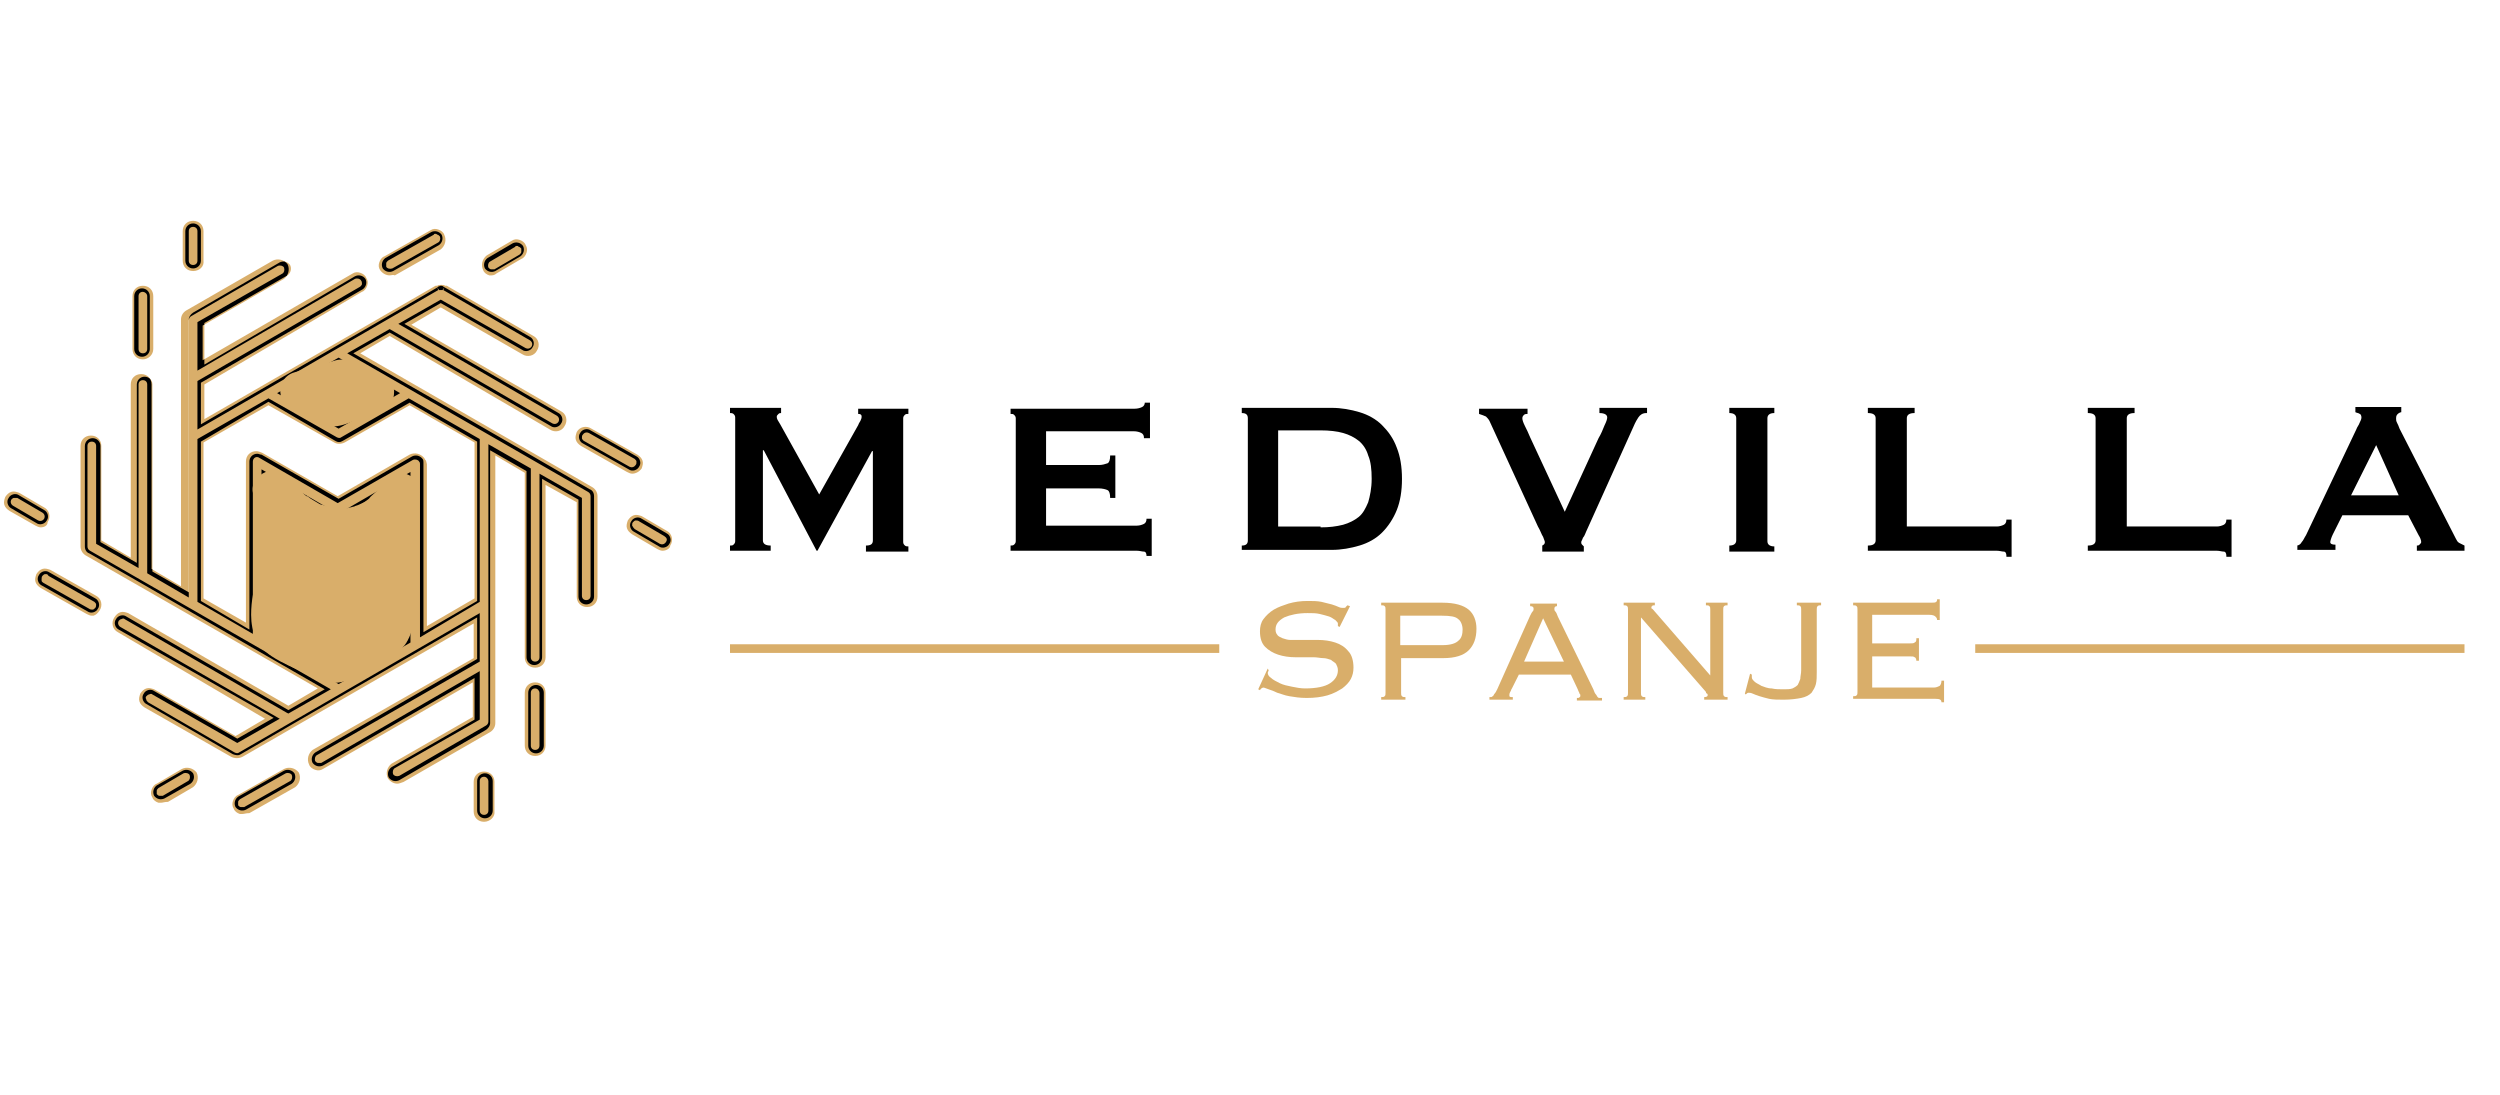<?xml version="1.0" encoding="utf-8"?>
<!-- Generator: Adobe Illustrator 26.5.0, SVG Export Plug-In . SVG Version: 6.00 Build 0)  -->
<svg version="1.1" id="Laag_1" xmlns="http://www.w3.org/2000/svg" xmlns:xlink="http://www.w3.org/1999/xlink" x="0px" y="0px"
	 viewBox="0 0 288.7 126.5" style="enable-background:new 0 0 288.7 126.5;" xml:space="preserve">
<style type="text/css">
	.st0{clip-path:url(#SVGID_00000020357167339999025170000009983036615758906498_);}
	.st1{clip-path:url(#SVGID_00000016070764058671546900000018272082862011458988_);}
	.st2{fill:#D9AE6A;}
</style>
<g>
	<g>
		<defs>
			<path id="SVGID_1_" d="M73.2,61.4c-0.4-0.2-0.6-0.8-0.3-1.2c0.2-0.4,0.8-0.6,1.2-0.3l2.9,1.7c0.4,0.2,0.6,0.8,0.3,1.2
				c-0.2,0.4-0.8,0.6-1.2,0.3L73.2,61.4z M67.3,51.2c-0.4-0.2-0.6-0.8-0.3-1.2c0.2-0.4,0.8-0.6,1.2-0.3l5.3,3
				c0.4,0.2,0.6,0.8,0.3,1.2c-0.2,0.4-0.8,0.6-1.2,0.3L67.3,51.2z M57.2,31.3c-0.4,0.2-0.9,0.1-1.2-0.3c-0.2-0.4-0.1-0.9,0.3-1.2
				l2.9-1.7c0.4-0.2,0.9-0.1,1.2,0.3c0.2,0.4,0.1,0.9-0.3,1.2L57.2,31.3z M45.4,31.3c-0.4,0.2-0.9,0.1-1.2-0.3
				c-0.2-0.4-0.1-0.9,0.3-1.2l5.3-3c0.4-0.2,0.9-0.1,1.2,0.3c0.2,0.4,0.1,0.9-0.3,1.2L45.4,31.3z M23.2,30.1c0,0.5-0.4,0.9-0.9,0.9
				c-0.5,0-0.9-0.4-0.9-0.9v-3.4c0-0.5,0.4-0.9,0.9-0.9c0.5,0,0.9,0.4,0.9,0.9V30.1z M17.3,40.3c0,0.5-0.4,0.9-0.9,0.9
				c-0.5,0-0.9-0.4-0.9-0.9v-6.1c0-0.5,0.4-0.9,0.9-0.9c0.5,0,0.9,0.4,0.9,0.9V40.3z M5.1,58.9c0.4,0.2,0.6,0.8,0.3,1.2
				c-0.2,0.4-0.8,0.6-1.2,0.3l-2.9-1.7c-0.4-0.2-0.6-0.8-0.3-1.2c0.2-0.4,0.8-0.6,1.2-0.3L5.1,58.9z M11,69.1
				c0.4,0.2,0.6,0.8,0.3,1.2c-0.2,0.4-0.8,0.6-1.2,0.3l-5.3-3c-0.4-0.2-0.6-0.8-0.3-1.2c0.2-0.4,0.8-0.6,1.2-0.3L11,69.1z M21.1,89
				c0.4-0.2,0.9-0.1,1.2,0.3c0.2,0.4,0.1,0.9-0.3,1.2L19,92.2c-0.4,0.2-0.9,0.1-1.2-0.3c-0.2-0.4-0.1-0.9,0.3-1.2L21.1,89z M32.8,89
				c0.4-0.2,0.9-0.1,1.2,0.3c0.2,0.4,0.1,0.9-0.3,1.2l-5.3,3c-0.4,0.2-0.9,0.1-1.2-0.3c-0.2-0.4-0.1-0.9,0.3-1.2L32.8,89z
				 M55.1,90.2c0-0.5,0.4-0.9,0.9-0.9s0.9,0.4,0.9,0.9v3.4c0,0.5-0.4,0.9-0.9,0.9s-0.9-0.4-0.9-0.9V90.2z M61,80
				c0-0.5,0.4-0.9,0.9-0.9c0.5,0,0.9,0.4,0.9,0.9v6.1c0,0.5-0.4,0.9-0.9,0.9c-0.5,0-0.9-0.4-0.9-0.9V80z M39.1,49.1l-6.4-3.7
				l6.4-3.7l6.4,3.7L39.1,49.1z M48.9,67.5V73l6.2-3.6V51l-7.8-4.5l-7.7,4.4c-0.3,0.2-0.6,0.2-0.9,0L31,46.4L23.2,51v18.4l5.6,3.3
				v-5.4v-3.5V53.3c0-0.5,0.4-0.9,0.9-0.9c0.2,0,0.3,0.1,0.5,0.1l8.9,5.1l8.5-4.9c0.4-0.2,0.9-0.1,1.2,0.3c0.1,0.1,0.1,0.3,0.1,0.4
				h0v10.1V67.5z M47.1,73.9V63.7l0,0v-8.6l-7.6,4.4c-0.3,0.2-0.6,0.2-0.9,0l-8.1-4.7v8.9v3.5v6.4l8.6,5L47.1,73.9z M50.5,33.2
				C50.5,33.2,50.5,33.2,50.5,33.2L50.5,33.2L50.5,33.2L50.5,33.2L50.5,33.2l0.1-0.1l0,0l0,0c0.1,0,0.2-0.1,0.3-0.1l0,0l0,0l0,0h0
				l0,0l0,0l0,0c0.1,0,0.2,0,0.3,0.1l0,0l0,0l0,0l0,0l0,0l0,0l0,0c0,0,0,0,0,0l10,5.8c0.4,0.2,0.6,0.8,0.3,1.2
				c-0.2,0.4-0.8,0.6-1.2,0.3L50.9,35l-4.2,2.4l17.8,10.3c0.4,0.2,0.6,0.8,0.3,1.2c-0.2,0.4-0.8,0.6-1.2,0.3L45,38.4l-4.2,2.4
				C49.9,46,59,51.2,68.1,56.5c0.3,0.1,0.5,0.4,0.5,0.8v11.6c0,0.5-0.4,0.9-0.9,0.9c-0.5,0-0.9-0.4-0.9-0.9V57.7l-4.2-2.4v20.6
				c0,0.5-0.4,0.9-0.9,0.9c-0.5,0-0.9-0.4-0.9-0.9V54.4l-4.2-2.4v31.5c0,0.3-0.2,0.6-0.5,0.8l-10,5.8c-0.4,0.2-0.9,0.1-1.2-0.3
				c-0.2-0.4-0.1-0.9,0.3-1.2l9.6-5.5v-4.8L37.3,88.4c-0.4,0.2-0.9,0.1-1.2-0.3c-0.2-0.4-0.1-0.9,0.3-1.2l18.7-10.8v-4.8
				C46,76.6,36.9,81.8,27.8,87.1c-0.3,0.2-0.6,0.1-0.9,0l-10-5.8c-0.4-0.2-0.6-0.8-0.3-1.2c0.2-0.4,0.8-0.6,1.2-0.3l9.6,5.5l4.2-2.4
				L13.7,72.7c-0.4-0.2-0.6-0.8-0.3-1.2c0.2-0.4,0.8-0.6,1.2-0.3L33.3,82l4.2-2.4c-9.1-5.2-18.1-10.5-27.2-15.7
				c-0.3-0.1-0.5-0.4-0.5-0.8V51.5c0-0.5,0.4-0.9,0.9-0.9c0.5,0,0.9,0.4,0.9,0.9v11.1l4.2,2.4V44.4c0-0.5,0.4-0.9,0.9-0.9
				c0.5,0,0.9,0.4,0.9,0.9V66l4.2,2.4V36.9c0-0.3,0.2-0.6,0.5-0.8l10-5.8c0.4-0.2,0.9-0.1,1.2,0.3c0.2,0.4,0.1,0.9-0.3,1.2l-9.6,5.5
				v4.8L41,31.9c0.4-0.2,0.9-0.1,1.2,0.3c0.2,0.4,0.1,0.9-0.3,1.2L23.2,44.2V49C32.3,43.7,41.4,38.5,50.5,33.2z"/>
		</defs>
		<defs>
			<path id="SVGID_00000001656648003732910960000003286969826631691162_" d="M55.9,94.9c-0.7,0-1.2-0.5-1.2-1.2v-3.4
				c0-0.7,0.5-1.2,1.2-1.2s1.2,0.5,1.2,1.2v3.4C57.2,94.3,56.6,94.9,55.9,94.9z M55.9,89.7c-0.3,0-0.5,0.2-0.5,0.5v3.4
				c0,0.3,0.2,0.5,0.5,0.5s0.5-0.2,0.5-0.5v-3.4C56.4,90,56.2,89.7,55.9,89.7z M28,94c-0.1,0-0.2,0-0.3,0c-0.3-0.1-0.6-0.3-0.7-0.6
				c-0.2-0.3-0.2-0.6-0.1-0.9c0.1-0.3,0.3-0.6,0.6-0.7l5.3-3c0.6-0.3,1.3-0.1,1.7,0.4c0.3,0.6,0.1,1.3-0.4,1.7l-5.3,3
				C28.4,93.9,28.2,94,28,94z M33,89.3l-5.3,3c-0.1,0.1-0.2,0.2-0.2,0.3c0,0.1,0,0.3,0,0.4c0.1,0.1,0.2,0.2,0.3,0.2
				c0.1,0,0.3,0,0.4,0l5.3-3c0.2-0.1,0.3-0.4,0.2-0.7C33.6,89.3,33.3,89.2,33,89.3z M18.6,92.7c-0.1,0-0.2,0-0.3,0
				c-0.3-0.1-0.6-0.3-0.7-0.6c-0.2-0.3-0.2-0.6-0.1-0.9c0.1-0.3,0.3-0.6,0.6-0.7l2.9-1.7c0.6-0.3,1.3-0.1,1.7,0.4
				c0.3,0.6,0.1,1.3-0.4,1.7l-2.9,1.7C19,92.6,18.8,92.7,18.6,92.7z M21.2,89.3L18.3,91c-0.1,0.1-0.2,0.2-0.2,0.3c0,0.1,0,0.3,0,0.4
				c0.1,0.1,0.2,0.2,0.3,0.2c0.1,0,0.3,0,0.4,0l2.9-1.7c0.2-0.1,0.3-0.4,0.2-0.7C21.8,89.3,21.5,89.2,21.2,89.3z M45.9,90.5
				c-0.4,0-0.8-0.2-1.1-0.6c-0.3-0.6-0.1-1.3,0.4-1.7l9.4-5.4v-4l-17.3,10c-0.3,0.2-0.6,0.2-0.9,0.1c-0.3-0.1-0.6-0.3-0.7-0.6
				c-0.3-0.6-0.1-1.3,0.4-1.7L54.7,76v-4L28,87.4c-0.4,0.2-0.9,0.2-1.3,0l-10-5.7c-0.3-0.2-0.5-0.4-0.6-0.7c-0.1-0.3,0-0.6,0.1-0.9
				c0.2-0.3,0.4-0.5,0.7-0.6c0.3-0.1,0.6,0,0.9,0.1l9.4,5.4l3.4-2L13.6,73c-0.6-0.3-0.8-1.1-0.4-1.7c0.2-0.3,0.4-0.5,0.7-0.6
				c0.3-0.1,0.6,0,0.9,0.1l18.5,10.7l3.4-2L10,64.2c-0.4-0.2-0.7-0.6-0.7-1.1V51.5c0-0.7,0.5-1.2,1.2-1.2s1.2,0.5,1.2,1.2v10.9
				l3.4,2V44.4c0-0.7,0.5-1.2,1.2-1.2c0.7,0,1.2,0.5,1.2,1.2v21.3l3.4,2V36.9c0-0.5,0.3-0.9,0.7-1.1l9.9-5.7
				c0.6-0.3,1.3-0.1,1.7,0.4c0.3,0.6,0.1,1.3-0.4,1.7l-9.4,5.4v4l17.3-10c0.3-0.2,0.6-0.2,0.9-0.1c0.3,0.1,0.6,0.3,0.7,0.6
				c0.2,0.3,0.2,0.6,0.1,0.9c-0.1,0.3-0.3,0.6-0.6,0.7L23.6,44.4v4l26.7-15.4c0,0,0,0,0.1,0l0.1,0c0.1-0.1,0.3-0.1,0.4-0.1l0.1,0
				l0,0c0.2,0,0.3,0,0.4,0.1l0.1,0c0,0,0.1,0,0.1,0l10,5.8c0.6,0.3,0.8,1.1,0.4,1.7c-0.3,0.6-1.1,0.8-1.7,0.4l-9.4-5.4l-3.4,2
				l17.3,10c0.6,0.3,0.8,1.1,0.4,1.7c-0.3,0.6-1.1,0.8-1.7,0.4L45,38.8l-3.4,2l26.7,15.4c0.4,0.2,0.7,0.6,0.7,1.1v11.6
				c0,0.7-0.5,1.2-1.2,1.2c-0.7,0-1.2-0.5-1.2-1.2V58L63,56v19.9c0,0.7-0.5,1.2-1.2,1.2c-0.7,0-1.2-0.5-1.2-1.2V54.6l-3.4-2v30.9
				c0,0.5-0.3,0.9-0.7,1.1l-9.9,5.7C46.3,90.4,46.1,90.5,45.9,90.5z M55.4,77.5v5.6l-9.8,5.6c-0.2,0.1-0.3,0.4-0.2,0.7
				c0.1,0.2,0.4,0.3,0.7,0.2l10-5.8c0.2-0.1,0.3-0.3,0.3-0.5V51.3l4.9,2.8v21.8c0,0.3,0.2,0.5,0.5,0.5c0.3,0,0.5-0.2,0.5-0.5V54.7
				l4.9,2.8v11.3c0,0.3,0.2,0.5,0.5,0.5c0.3,0,0.5-0.2,0.5-0.5V57.3c0-0.2-0.1-0.4-0.3-0.5l-27.8-16l4.9-2.8l18.8,10.9
				c0.2,0.1,0.5,0.1,0.7-0.2c0.1-0.2,0.1-0.5-0.2-0.7L46,37.4l4.9-2.8l9.8,5.6c0.2,0.1,0.5,0.1,0.7-0.2c0.1-0.2,0.1-0.5-0.2-0.7
				l-10-5.8l0.1-0.3l-0.2,0.3c-0.1,0-0.1,0-0.2,0l0-0.4l0,0.4c-0.1,0-0.1,0-0.2,0l-0.2-0.3l0.1,0.3l0,0L22.8,49.6V44l18.8-10.9
				c0.1-0.1,0.2-0.2,0.2-0.3c0-0.1,0-0.3-0.1-0.4c-0.1-0.2-0.4-0.3-0.7-0.2L22.8,42.8v-5.6l9.8-5.6c0.2-0.1,0.3-0.4,0.2-0.7
				c-0.1-0.2-0.4-0.3-0.7-0.2l-10,5.8c-0.2,0.1-0.3,0.3-0.3,0.5V69L17,66.2V44.4c0-0.3-0.2-0.5-0.5-0.5c-0.3,0-0.5,0.2-0.5,0.5v21.2
				l-4.9-2.8V51.5c0-0.3-0.2-0.5-0.5-0.5c-0.3,0-0.5,0.2-0.5,0.5v11.6c0,0.2,0.1,0.4,0.3,0.5l27.8,16l-4.9,2.8l-0.2-0.1L14.4,71.5
				c-0.1-0.1-0.2-0.1-0.4,0c-0.1,0-0.2,0.1-0.3,0.2c-0.1,0.2-0.1,0.5,0.2,0.7L32.3,83l-4.9,2.8l-9.8-5.6c-0.1-0.1-0.2-0.1-0.4,0
				c-0.1,0-0.2,0.1-0.3,0.2c-0.1,0.1-0.1,0.2,0,0.4c0,0.1,0.1,0.2,0.2,0.3l10,5.8c0.2,0.1,0.4,0.1,0.5,0l27.8-16.1v5.6L36.6,87.2
				c-0.2,0.1-0.3,0.4-0.2,0.7c0.1,0.1,0.2,0.2,0.3,0.2c0.1,0,0.3,0,0.4,0L55.4,77.5z M61.8,87.3c-0.7,0-1.2-0.5-1.2-1.2V80
				c0-0.7,0.5-1.2,1.2-1.2c0.7,0,1.2,0.5,1.2,1.2v6.1C63,86.8,62.5,87.3,61.8,87.3z M61.8,79.5c-0.3,0-0.5,0.2-0.5,0.5v6.1
				c0,0.3,0.2,0.5,0.5,0.5c0.3,0,0.5-0.2,0.5-0.5V80C62.3,79.8,62.1,79.5,61.8,79.5z M39.1,79l-8.9-5.2V54.2l8.6,5
				c0.2,0.1,0.4,0.1,0.5,0l8.1-4.7v19.7L39.1,79z M30.9,73.4l8.2,4.7l7.6-4.4v-18l-7.1,4.1c-0.4,0.2-0.9,0.2-1.2,0l-7.6-4.4V73.4z
				 M48.5,73.6l0-20c0-0.1,0-0.2-0.1-0.3c-0.1-0.2-0.4-0.3-0.7-0.2l-8.7,5L30,52.9c-0.4-0.3-0.8,0-0.8,0.4v19.9l-6.4-3.7V50.7L31,46
				l7.9,4.5c0.2,0.1,0.4,0.1,0.5,0l7.8-4.5l8.2,4.7v18.8L48.5,73.6z M49.2,53.2L49.2,53.2l0.1,0.4v18.7l5.5-3.2v-18l-7.5-4.3
				l-7.5,4.3c-0.4,0.2-0.9,0.2-1.2,0L31,46.8l-7.5,4.3v18l4.9,2.8V53.3c0-0.7,0.5-1.2,1.2-1.2c0.2,0,0.5,0.1,0.7,0.2l8.7,5l8.3-4.8
				c0.6-0.3,1.3-0.1,1.7,0.4C49.1,53.1,49.1,53.1,49.2,53.2z M10.6,71.1c-0.2,0-0.4-0.1-0.6-0.2l-5.3-3c-0.3-0.2-0.5-0.4-0.6-0.7
				c-0.1-0.3,0-0.6,0.1-0.9c0.2-0.3,0.4-0.5,0.7-0.6s0.6,0,0.9,0.1l5.3,3c0.6,0.3,0.8,1.1,0.4,1.7c-0.2,0.3-0.4,0.5-0.7,0.6
				C10.8,71.1,10.7,71.1,10.6,71.1z M5.3,66.3c0,0-0.1,0-0.1,0c-0.1,0-0.2,0.1-0.3,0.2S4.8,66.8,4.8,67s0.1,0.2,0.2,0.3l5.3,3
				c0.1,0.1,0.3,0.1,0.4,0.1c0.1,0,0.2-0.1,0.3-0.2s0.1-0.3,0.1-0.4s-0.1-0.2-0.2-0.3l-5.3-3C5.5,66.3,5.4,66.3,5.3,66.3z
				 M76.5,63.6c-0.2,0-0.4-0.1-0.6-0.2L73,61.7c-0.3-0.2-0.5-0.4-0.6-0.7s0-0.6,0.1-0.9c0.2-0.3,0.4-0.5,0.7-0.6
				c0.3-0.1,0.6,0,0.9,0.1l2.9,1.7c0.6,0.3,0.8,1.1,0.4,1.7C77.4,63.3,77,63.6,76.5,63.6z M73.3,61.1l2.9,1.7
				c0.2,0.1,0.5,0.1,0.7-0.2s0.1-0.5-0.2-0.7l-2.9-1.7c-0.1-0.1-0.3-0.1-0.4-0.1c-0.1,0-0.2,0.1-0.3,0.2s-0.1,0.2-0.1,0.4
				C73.1,60.9,73.2,61,73.3,61.1L73.3,61.1z M4.7,60.9c-0.2,0-0.4-0.1-0.6-0.2L1.1,59c-0.3-0.2-0.5-0.4-0.6-0.7
				c-0.1-0.3,0-0.6,0.1-0.9c0.2-0.3,0.4-0.5,0.7-0.6c0.3-0.1,0.6,0,0.9,0.1l2.9,1.7c0.6,0.3,0.8,1.1,0.4,1.7
				C5.5,60.7,5.1,60.9,4.7,60.9z M1.7,57.5c0,0-0.1,0-0.1,0c-0.1,0-0.2,0.1-0.3,0.2c-0.1,0.2-0.1,0.5,0.2,0.7l2.9,1.7
				c0.2,0.1,0.5,0.1,0.7-0.2c0.1-0.2,0.1-0.5-0.2-0.7L2,57.5C1.9,57.5,1.8,57.5,1.7,57.5z M73,54.7c-0.2,0-0.4-0.1-0.6-0.2l-5.3-3
				c-0.3-0.2-0.5-0.4-0.6-0.7c-0.1-0.3,0-0.6,0.1-0.9c0.3-0.6,1.1-0.8,1.7-0.4l5.3,3c0.3,0.2,0.5,0.4,0.6,0.7c0.1,0.3,0,0.6-0.1,0.9
				C73.8,54.5,73.4,54.7,73,54.7z M67.4,50.9l5.3,3c0.2,0.1,0.5,0.1,0.7-0.2c0.1-0.1,0.1-0.2,0.1-0.4c0-0.1-0.1-0.2-0.2-0.3l-5.3-3
				c-0.2-0.1-0.5-0.1-0.7,0.2c-0.1,0.1-0.1,0.2-0.1,0.4C67.2,50.7,67.3,50.8,67.4,50.9L67.4,50.9z M39.1,49.5L32,45.4l7.1-4.1
				l7.1,4.1L39.1,49.5z M33.5,45.4l5.7,3.3l5.7-3.3l-5.7-3.3L33.5,45.4z M16.5,41.5c-0.7,0-1.2-0.5-1.2-1.2v-6.1
				c0-0.7,0.5-1.2,1.2-1.2c0.7,0,1.2,0.5,1.2,1.2v6.1C17.7,41,17.1,41.5,16.5,41.5z M16.5,33.7c-0.3,0-0.5,0.2-0.5,0.5v6.1
				c0,0.3,0.2,0.5,0.5,0.5c0.3,0,0.5-0.2,0.5-0.5v-6.1C17,33.9,16.7,33.7,16.5,33.7z M45,31.8c-0.4,0-0.8-0.2-1.1-0.6
				c-0.2-0.3-0.2-0.6-0.1-0.9c0.1-0.3,0.3-0.6,0.6-0.7l5.3-3c0.3-0.2,0.6-0.2,0.9-0.1c0.3,0.1,0.6,0.3,0.7,0.6
				c0.3,0.6,0.1,1.3-0.4,1.7l-5.3,3C45.4,31.7,45.2,31.8,45,31.8z M50.3,27c-0.1,0-0.2,0-0.2,0.1l-5.3,3c-0.1,0.1-0.2,0.2-0.2,0.3
				c0,0.1,0,0.3,0,0.4c0.1,0.2,0.4,0.3,0.7,0.2l5.3-3c0.2-0.1,0.3-0.4,0.2-0.7c-0.1-0.1-0.2-0.2-0.3-0.2C50.4,27,50.3,27,50.3,27z
				 M56.8,31.8c-0.1,0-0.2,0-0.3,0c-0.3-0.1-0.6-0.3-0.7-0.6c-0.3-0.6-0.1-1.3,0.4-1.7l2.9-1.7c0.3-0.2,0.6-0.2,0.9-0.1
				c0.3,0.1,0.6,0.3,0.7,0.6c0.2,0.3,0.2,0.6,0.1,0.9c-0.1,0.3-0.3,0.6-0.6,0.7l-2.9,1.7C57.2,31.7,57,31.8,56.8,31.8z M59.7,28.4
				c-0.1,0-0.2,0-0.2,0.1l-2.9,1.7c-0.2,0.1-0.3,0.4-0.2,0.7c0.1,0.1,0.2,0.2,0.3,0.2c0.1,0,0.3,0,0.4,0l2.9-1.7
				c0.1-0.1,0.2-0.2,0.2-0.3c0-0.1,0-0.3,0-0.4c-0.1-0.1-0.2-0.2-0.3-0.2C59.8,28.4,59.8,28.4,59.7,28.4z M22.3,31.3
				c-0.7,0-1.2-0.5-1.2-1.2v-3.4c0-0.7,0.5-1.2,1.2-1.2c0.7,0,1.2,0.5,1.2,1.2v3.4C23.6,30.8,23,31.3,22.3,31.3z M22.3,26.2
				c-0.3,0-0.5,0.2-0.5,0.5v3.4c0,0.3,0.2,0.5,0.5,0.5c0.3,0,0.5-0.2,0.5-0.5v-3.4C22.8,26.4,22.6,26.2,22.3,26.2z"/>
		</defs>
		<use xlink:href="#SVGID_1_"  style="overflow:visible;fill-rule:evenodd;clip-rule:evenodd;fill:#D9AE6A;"/>
		<use xlink:href="#SVGID_00000001656648003732910960000003286969826631691162_"  style="overflow:visible;fill:#D9AE6A;"/>
		<clipPath id="SVGID_00000031176170214550767040000014560357331884775574_">
			<use xlink:href="#SVGID_1_"  style="overflow:visible;"/>
		</clipPath>
		
			<clipPath id="SVGID_00000164495538266329988100000017958548259449653392_" style="clip-path:url(#SVGID_00000031176170214550767040000014560357331884775574_);">
			<use xlink:href="#SVGID_00000001656648003732910960000003286969826631691162_"  style="overflow:visible;"/>
		</clipPath>
		<g style="clip-path:url(#SVGID_00000164495538266329988100000017958548259449653392_);">
			<rect x="0.8" y="25.8" class="st2" width="76.8" height="68.7"/>
			<path class="st2" d="M77.9,94.9H0.4V25.5h77.5V94.9z M1.1,94.1h76v-68h-76V94.1z"/>
		</g>
	</g>
	<g>
		<path class="st2" d="M47.6,58.8c0.2-0.3,0.3-0.5,0.5-0.8c0.6-1,0.3-2.6-0.8-3.1c-1.1-0.6-2.5-0.3-3.1,0.8
			c-0.2,0.3-0.3,0.5-0.5,0.8c0,0-0.1,0.1-0.1,0.1c-0.1,0.1-0.2,0.2-0.3,0.3c-0.2,0.2-0.5,0.4-0.7,0.7c0,0,0,0,0,0
			c-0.1,0.1-0.3,0.2-0.4,0.3c-0.3,0.2-0.6,0.3-0.8,0.4c0,0,0,0,0,0c-0.2,0.1-0.4,0.1-0.5,0.2c-0.2,0-0.3,0.1-0.5,0.1
			c0,0-0.3,0.1-0.4,0.1c-0.1,0-0.2,0-0.2,0c-0.2,0-0.4,0-0.6,0c-0.2,0-0.3,0-0.5,0c0,0-0.1,0-0.1,0c-0.4-0.1-0.7-0.2-1.1-0.3
			c0,0-0.2-0.1-0.3-0.1c-0.1,0-0.3-0.1-0.3-0.1c-0.3-0.2-0.7-0.4-1-0.6c-0.1-0.1-0.3-0.2-0.4-0.3c0,0,0,0,0,0c0,0,0,0-0.1,0
			c-0.3-0.2-0.5-0.5-0.8-0.7c-0.5-0.5-1-1.1-1.5-1.6c-1.5-1.7-4.6,0.1-3.8,2.2c0.2,0.7,0.4,1.5,0.6,2.2c0,0.1,0.1,0.6,0.1,0.4
			c0,0.1,0,0.2,0,0.3c0,0.4,0.1,0.8,0.1,1.3c0,1.6-0.1,3.2-0.2,4.8C29.3,67.8,29,69.4,29,71c0,2,0.7,3.7,2.4,4.8
			c1.2,0.8,2.7,1.4,4,2c0.8,0.4,1.6,0.8,2.4,1c1.1,0.2,2.2-0.1,3.2-0.6c1.4-0.7,2.7-1.6,4.1-2.4c0.8-0.5,1.6-1,2-1.9
			c0.4-0.7,0.6-1.6,0.7-2.4c0.6-3.8,0.7-7.6,0.2-11.4C48,59.7,47.8,59.2,47.6,58.8z"/>
	</g>
	<g>
		<path class="st2" d="M43.9,43.2c-0.8-0.3-1.6-0.6-2.4-0.9c-0.2-0.1-0.3-0.1-0.5-0.1c-0.6-0.6-1.4-0.8-2.2-0.6
			c-1.6,0.5-3.2,0.9-4.8,1.4c-1.1,0.3-1.8,1.4-1.6,2.5c0.1,1.1,1,1.9,2.1,2c0,0,0.1,0,0.1,0.1c0.3,0.2,0.6,0.4,0.8,0.6
			c0.7,0.5,1.5,0.9,2.3,1c1.2,0.2,2.2-0.2,3.2-0.6c1-0.3,1.9-0.7,2.9-1c0.9-0.3,1.7-1.2,1.7-2.2C45.6,44.4,44.9,43.6,43.9,43.2z"/>
	</g>
</g>
<g>
	<g>
		<path d="M84.3,63c0.2,0,0.3,0,0.4-0.1c0.1-0.1,0.2-0.2,0.2-0.4V48.2c0-0.2-0.1-0.3-0.2-0.4c-0.1-0.1-0.3-0.1-0.4-0.1v-0.6h5.9v0.6
			c-0.1,0-0.2,0-0.3,0.1c-0.1,0.1-0.2,0.2-0.2,0.3c0,0.1,0,0.2,0.1,0.4c0.1,0.2,0.2,0.3,0.3,0.5l4.5,8.1l4.5-8
			c0.1-0.3,0.3-0.5,0.3-0.6c0.1-0.2,0.1-0.3,0.1-0.4c0-0.2-0.1-0.3-0.4-0.3v-0.6h5.8v0.6c-0.2,0-0.3,0-0.4,0.1
			c-0.1,0.1-0.2,0.2-0.2,0.4v14.3c0,0.2,0.1,0.3,0.2,0.4c0.1,0.1,0.3,0.1,0.4,0.1v0.6H100V63c0.6,0,0.8-0.2,0.8-0.6V52.1h-0.1
			l-6.3,11.5h-0.1L88.2,52h-0.1v10.4c0,0.4,0.3,0.6,0.9,0.6v0.6h-4.7V63z"/>
		<path d="M132.1,50.5c0-0.2-0.1-0.4-0.3-0.5c-0.2-0.1-0.5-0.2-0.9-0.2h-10.1v3.9h6.1c0.4,0,0.7-0.1,1-0.2c0.2-0.1,0.3-0.4,0.3-0.9
			h0.6v4.9h-0.6c0-0.5-0.1-0.8-0.3-0.9c-0.2-0.1-0.6-0.2-1-0.2h-6.1v4.3h10.5c0.3,0,0.6-0.1,0.8-0.2c0.2-0.1,0.3-0.3,0.3-0.6h0.6
			v4.3h-0.6c0-0.3-0.1-0.5-0.3-0.5c-0.2,0-0.5-0.1-0.8-0.1h-14.6V63c0.1,0,0.3,0,0.4-0.1c0.1-0.1,0.2-0.2,0.2-0.4V48.3
			c0-0.2-0.1-0.3-0.2-0.4c-0.1-0.1-0.2-0.1-0.4-0.1v-0.6h14.3c0.4,0,0.7-0.1,0.9-0.2c0.2-0.1,0.3-0.3,0.3-0.5h0.6v4.1H132.1z"/>
		<path d="M153.8,47.1c1.1,0,2.2,0.2,3.2,0.5c1,0.3,1.9,0.8,2.6,1.5c0.7,0.7,1.3,1.5,1.7,2.6c0.4,1,0.6,2.2,0.6,3.6
			c0,1.4-0.2,2.6-0.6,3.6c-0.4,1-1,1.9-1.7,2.6c-0.7,0.7-1.6,1.2-2.6,1.5c-1,0.3-2.1,0.5-3.2,0.5h-10.4V63c0.5,0,0.7-0.2,0.7-0.6
			V48.3c0-0.4-0.2-0.6-0.7-0.6v-0.6H153.8z M152.5,60.9c1,0,1.8-0.1,2.6-0.3c0.7-0.2,1.3-0.5,1.8-0.9c0.5-0.4,0.8-1,1.1-1.7
			c0.2-0.7,0.4-1.6,0.4-2.7c0-1.1-0.1-2-0.4-2.7c-0.2-0.7-0.6-1.3-1.1-1.7c-0.5-0.4-1.1-0.7-1.8-0.9c-0.7-0.2-1.6-0.3-2.6-0.3h-4.9
			v11.1H152.5z"/>
		<path d="M190.1,47.7c-0.4,0-0.7,0.2-0.9,0.5c-0.2,0.3-0.3,0.5-0.4,0.7l-5.5,12.2c-0.2,0.4-0.3,0.8-0.5,1c-0.1,0.3-0.2,0.4-0.2,0.5
			c0,0.1,0,0.2,0.1,0.3c0.1,0.1,0.1,0.1,0.2,0.2v0.6h-4.8V63c0.2-0.1,0.3-0.2,0.3-0.4c0-0.1-0.1-0.3-0.2-0.6
			c-0.2-0.3-0.3-0.7-0.6-1.2l-5.6-12.2c-0.1-0.2-0.3-0.4-0.4-0.5c-0.2-0.1-0.5-0.2-0.8-0.3v-0.6h5.6v0.6c-0.1,0-0.3,0-0.4,0.1
			c-0.1,0.1-0.2,0.2-0.2,0.4c0,0.2,0.1,0.5,0.3,0.9c0.2,0.4,0.4,0.8,0.6,1.3l4,8.6l3.9-8.5c0.3-0.5,0.5-1,0.7-1.5
			c0.2-0.4,0.3-0.7,0.3-0.9c0-0.3-0.3-0.5-0.9-0.5v-0.6h5.5V47.7z"/>
		<path d="M199.7,63c0.5,0,0.8-0.2,0.8-0.6V48.3c0-0.4-0.3-0.6-0.8-0.6v-0.6h5.2v0.6c-0.5,0-0.8,0.2-0.8,0.6v14.2
			c0,0.4,0.3,0.6,0.8,0.6v0.6h-5.2V63z"/>
		<path d="M231.7,64.2c0-0.3-0.1-0.5-0.3-0.5c-0.2,0-0.5-0.1-0.8-0.1h-14.9V63c0.6,0,0.9-0.2,0.9-0.6V48.3c0-0.4-0.3-0.6-0.9-0.6
			v-0.6h5.4v0.6c-0.6,0-0.9,0.2-0.9,0.6v12.5h10.4c0.3,0,0.6-0.1,0.8-0.2c0.2-0.1,0.3-0.3,0.3-0.6h0.6v4.3H231.7z"/>
		<path d="M257.1,64.2c0-0.3-0.1-0.5-0.3-0.5c-0.2,0-0.5-0.1-0.8-0.1h-14.9V63c0.6,0,0.9-0.2,0.9-0.6V48.3c0-0.4-0.3-0.6-0.9-0.6
			v-0.6h5.4v0.6c-0.6,0-0.9,0.2-0.9,0.6v12.5H256c0.3,0,0.6-0.1,0.8-0.2c0.2-0.1,0.3-0.3,0.3-0.6h0.6v4.3H257.1z"/>
		<path d="M265.2,63c0.3,0,0.5-0.2,0.6-0.4c0.2-0.2,0.3-0.5,0.5-0.8l5.8-12.2c0.1-0.3,0.3-0.5,0.4-0.8c0.1-0.2,0.2-0.4,0.2-0.6
			c0-0.2-0.1-0.4-0.2-0.4c-0.1-0.1-0.3-0.1-0.5-0.2v-0.6h5.3v0.6c-0.1,0-0.3,0.1-0.4,0.2c-0.1,0.1-0.2,0.2-0.2,0.5
			c0,0.2,0,0.3,0.1,0.5c0.1,0.2,0.2,0.4,0.3,0.7l6.5,12.7c0.1,0.2,0.2,0.4,0.4,0.5c0.2,0.1,0.4,0.2,0.6,0.3v0.6h-5.5V63
			c0.1,0,0.2,0,0.3-0.1c0.1-0.1,0.2-0.2,0.2-0.3c0-0.2-0.1-0.5-0.3-0.8l-1.2-2.3h-7.6l-1.1,2.2c-0.2,0.4-0.3,0.8-0.3,0.9
			c0,0.2,0.2,0.3,0.6,0.3v0.6h-4.4V63z M277,57.2l-2.6-5.8l-2.9,5.8H277z"/>
	</g>
	<g>
		<path class="st2" d="M146.5,77.4c0,0.1-0.1,0.2-0.1,0.3c0,0.2,0.1,0.4,0.4,0.6c0.2,0.2,0.6,0.4,1,0.6c0.4,0.2,0.9,0.3,1.4,0.4
			c0.5,0.1,1,0.2,1.5,0.2c1.3,0,2.3-0.2,2.9-0.6c0.6-0.4,0.9-0.9,0.9-1.5c0-0.3-0.1-0.5-0.2-0.7c-0.1-0.2-0.4-0.3-0.6-0.5
			c-0.3-0.1-0.6-0.2-0.9-0.2c-0.3,0-0.7-0.1-1.1-0.1c-0.6,0-1.3,0-2.1,0c-0.7,0-1.4-0.1-2-0.3c-0.6-0.2-1.1-0.5-1.5-0.9
			c-0.4-0.4-0.6-1-0.6-1.8c0-0.5,0.1-1,0.4-1.4c0.3-0.4,0.7-0.8,1.2-1.1c0.5-0.3,1.1-0.5,1.7-0.7c0.7-0.2,1.4-0.3,2.2-0.3
			c0.6,0,1.1,0,1.6,0.1c0.4,0.1,0.8,0.2,1.2,0.3c0.3,0.1,0.6,0.2,0.8,0.3c0.2,0.1,0.4,0.1,0.5,0.1c0.2,0,0.3,0,0.3-0.1
			c0.1-0.1,0.1-0.1,0.2-0.2l0.3,0.1l-1.2,2.4l-0.2-0.1c0,0,0-0.1,0-0.3c0-0.1-0.1-0.2-0.3-0.4c-0.2-0.1-0.4-0.3-0.7-0.4
			c-0.3-0.1-0.7-0.2-1.1-0.3c-0.4-0.1-0.9-0.1-1.4-0.1c-1.1,0-2,0.2-2.7,0.5c-0.7,0.4-1,0.8-1,1.4c0,0.3,0.1,0.5,0.2,0.6
			c0.1,0.2,0.4,0.3,0.6,0.4c0.3,0.1,0.6,0.2,0.9,0.2c0.3,0,0.7,0,1.1,0c0.7,0,1.4,0,2.1,0c0.7,0,1.4,0.1,2,0.3
			c0.6,0.2,1.1,0.5,1.5,1c0.4,0.4,0.6,1.1,0.6,1.9c0,0.5-0.1,0.9-0.3,1.3c-0.2,0.4-0.6,0.8-1,1.1c-0.5,0.3-1,0.6-1.7,0.8
			c-0.7,0.2-1.5,0.3-2.4,0.3c-0.8,0-1.4-0.1-2-0.2c-0.6-0.1-1-0.3-1.4-0.4c-0.4-0.2-0.7-0.3-1-0.4c-0.3-0.1-0.5-0.2-0.6-0.2
			c-0.1,0-0.3,0.1-0.4,0.3l-0.2-0.1l1.1-2.4L146.5,77.4z"/>
		<path class="st2" d="M160,70.4c0-0.2,0-0.3-0.1-0.4c-0.1-0.1-0.2-0.1-0.4-0.1v-0.3h7.1c1.4,0,2.4,0.3,3,0.8
			c0.6,0.5,0.9,1.3,0.9,2.2c0,1.1-0.3,1.9-0.9,2.5c-0.6,0.6-1.6,0.9-2.9,0.9h-4.9V80c0,0.2,0,0.3,0.1,0.4c0.1,0.1,0.2,0.1,0.4,0.1
			v0.3h-2.8v-0.3c0.2,0,0.3,0,0.4-0.1c0.1-0.1,0.1-0.2,0.1-0.4V70.4z M166.6,74.5c0.9,0,1.5-0.2,1.8-0.5c0.4-0.3,0.5-0.8,0.5-1.3
			c0-0.5-0.2-1-0.5-1.2c-0.3-0.3-0.9-0.4-1.9-0.4h-4.8v3.4H166.6z"/>
		<path class="st2" d="M174.6,79.5c-0.1,0.1-0.1,0.3-0.2,0.4c-0.1,0.2-0.1,0.3-0.1,0.4c0,0.2,0.1,0.2,0.4,0.2v0.3H172v-0.3
			c0.1,0,0.2,0,0.2,0c0.1,0,0.1-0.1,0.2-0.1c0.1-0.1,0.1-0.2,0.2-0.3c0.1-0.1,0.2-0.3,0.3-0.5l3.8-8.5c0.1-0.2,0.2-0.4,0.3-0.5
			c0.1-0.1,0.1-0.2,0.1-0.3c0-0.2-0.1-0.3-0.4-0.3v-0.3h3.1v0.3c-0.2,0-0.3,0.1-0.3,0.3c0,0.1,0,0.2,0.1,0.3
			c0.1,0.1,0.2,0.3,0.3,0.6l4.1,8.4c0.1,0.3,0.2,0.5,0.3,0.6c0.1,0.1,0.1,0.2,0.2,0.3c0.1,0.1,0.1,0.1,0.2,0.1c0.1,0,0.2,0,0.3,0
			v0.3h-2.9v-0.3c0.2,0,0.3,0,0.3-0.1c0.1,0,0.1-0.1,0.1-0.2c0-0.1,0-0.1-0.1-0.2c0-0.1-0.1-0.2-0.2-0.5l-0.8-1.7h-6L174.6,79.5z
			 M180.6,76.4l-2.4-5l-2.2,5H180.6z"/>
		<path class="st2" d="M197.5,78v-7.6c0-0.2,0-0.3-0.1-0.4c-0.1-0.1-0.2-0.1-0.4-0.1v-0.3h2.5v0.3c-0.2,0-0.3,0-0.4,0.1
			c-0.1,0.1-0.1,0.2-0.1,0.4V80c0,0.2,0,0.3,0.1,0.4c0.1,0.1,0.2,0.1,0.4,0.1v0.3h-2.7v-0.3c0.3,0,0.4-0.1,0.4-0.2
			c0-0.1,0-0.2-0.1-0.2c-0.1-0.1-0.1-0.1-0.1-0.2l-7.5-8.6V80c0,0.2,0,0.3,0.1,0.4c0.1,0.1,0.2,0.1,0.4,0.1v0.3h-2.5v-0.3
			c0.2,0,0.3,0,0.4-0.1c0.1-0.1,0.1-0.2,0.1-0.4v-9.6c0-0.2,0-0.3-0.1-0.4c-0.1-0.1-0.2-0.1-0.4-0.1v-0.3h3.6v0.3
			c-0.2,0-0.3,0-0.3,0.1c-0.1,0-0.1,0.1-0.1,0.2c0,0,0,0.1,0.1,0.1c0,0,0.1,0.1,0.1,0.1L197.5,78L197.5,78z"/>
		<path class="st2" d="M202.1,77.8l0.2,0.1c0,0,0,0.1,0,0.3c0,0.2,0.1,0.3,0.3,0.5c0.2,0.2,0.5,0.3,0.8,0.5c0.3,0.1,0.7,0.3,1.2,0.3
			c0.4,0.1,0.9,0.1,1.4,0.1c0.4,0,0.7,0,1-0.1c0.2-0.1,0.4-0.2,0.6-0.4c0.1-0.2,0.2-0.4,0.3-0.7c0-0.3,0.1-0.6,0.1-1v-7
			c0-0.2,0-0.3-0.1-0.4c-0.1-0.1-0.2-0.1-0.4-0.1v-0.3h2.8v0.3c-0.2,0-0.3,0-0.4,0.1c-0.1,0.1-0.1,0.2-0.1,0.4v7.2
			c0,0.5,0,1-0.1,1.4c-0.1,0.4-0.3,0.7-0.5,1c-0.3,0.3-0.7,0.5-1.2,0.6c-0.5,0.1-1.2,0.2-2,0.2c-0.7,0-1.2,0-1.7-0.1
			c-0.4-0.1-0.8-0.2-1.1-0.3c-0.3-0.1-0.6-0.2-0.8-0.3c-0.2-0.1-0.4-0.1-0.5-0.1c-0.1,0-0.2,0.1-0.3,0.2l-0.1-0.1L202.1,77.8z"/>
		<path class="st2" d="M214.5,70.4c0-0.2,0-0.3-0.1-0.4c-0.1-0.1-0.2-0.1-0.4-0.1v-0.3h8.9c0.4,0,0.6,0,0.7-0.1
			c0.1-0.1,0.1-0.2,0.1-0.3h0.3v2.4h-0.3c0-0.2-0.1-0.3-0.2-0.4c-0.1-0.1-0.3-0.2-0.7-0.2h-6.6v3.3h4.3c0.3,0,0.5,0,0.6-0.1
			c0.2-0.1,0.2-0.2,0.2-0.5h0.3v2.6h-0.3c0-0.2-0.1-0.4-0.2-0.4c-0.1-0.1-0.3-0.1-0.6-0.1h-4.3v3.6h7.1c0.3,0,0.5-0.1,0.7-0.2
			c0.1-0.1,0.2-0.3,0.2-0.6h0.3v2.5h-0.3c0-0.3-0.2-0.4-0.7-0.4H214v-0.3c0.2,0,0.3,0,0.4-0.1c0.1-0.1,0.1-0.2,0.1-0.4V70.4z"/>
	</g>
	<g>
		<rect x="228.1" y="74.4" class="st2" width="56.5" height="1"/>
	</g>
	<g>
		<rect x="84.3" y="74.4" class="st2" width="56.5" height="1"/>
	</g>
</g>
</svg>
